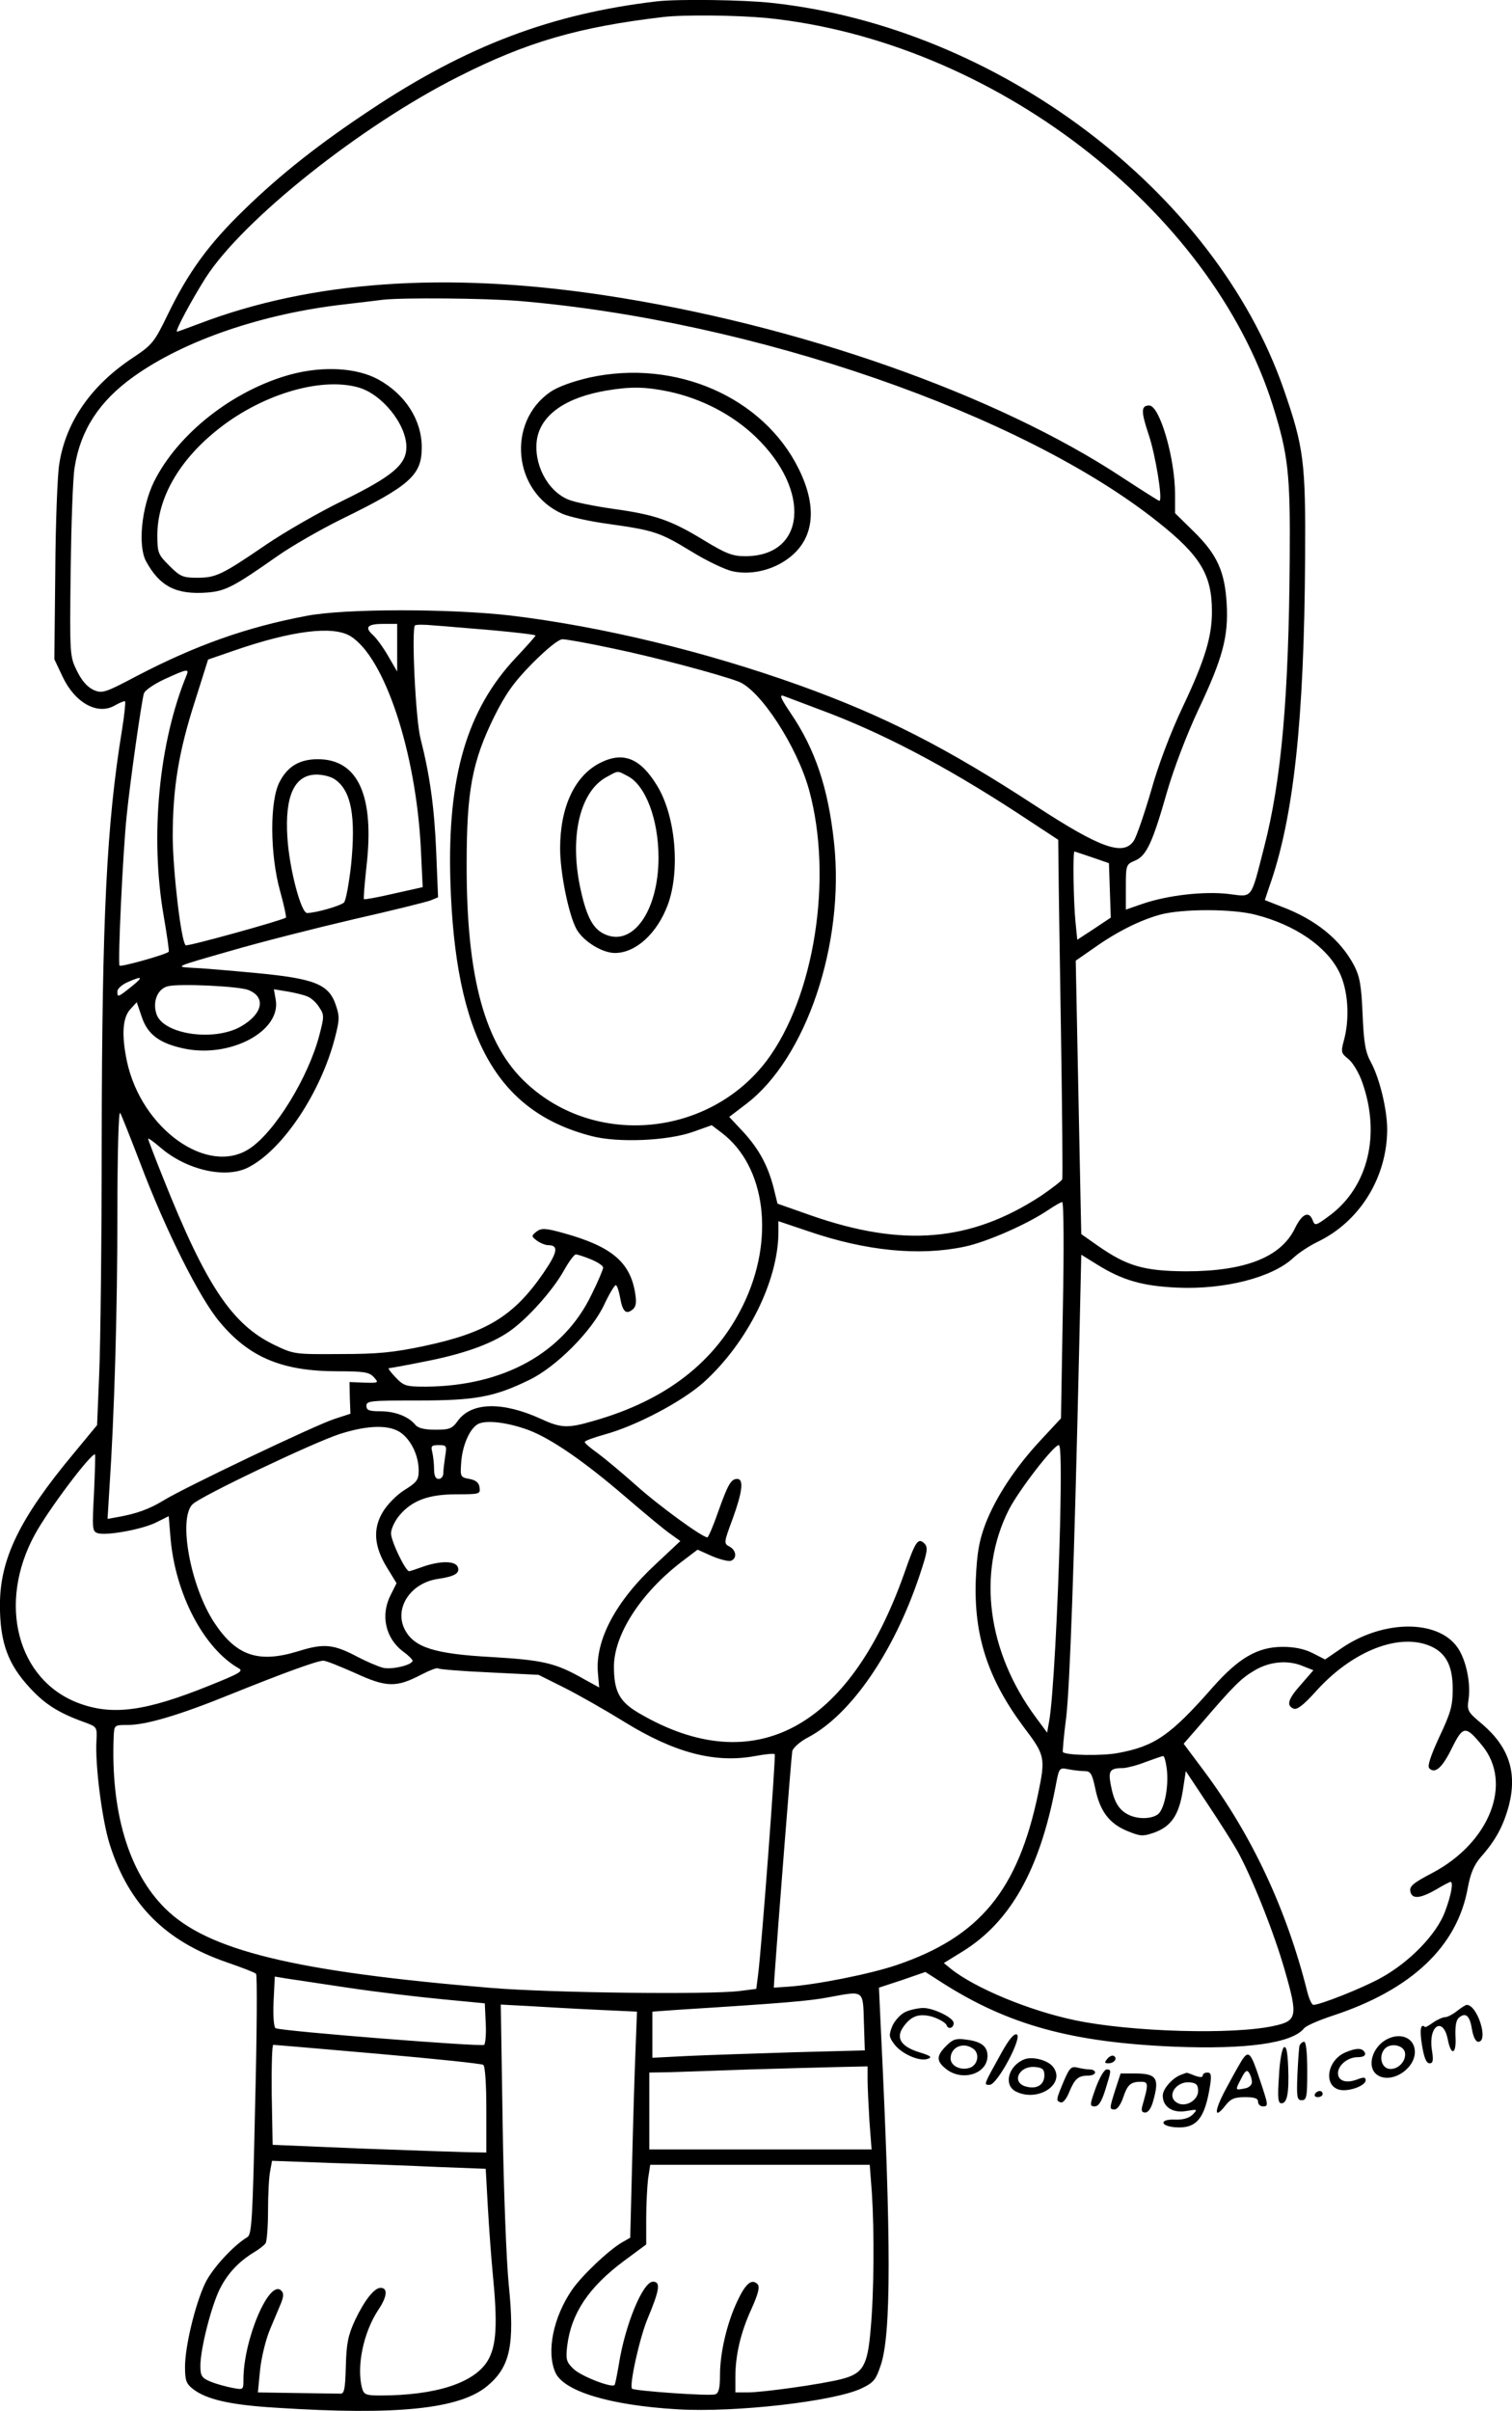<?xml version="1.0" encoding="UTF-8"?>
<svg xmlns="http://www.w3.org/2000/svg" version="1.0" viewBox="0 0 491.769 783.853" preserveAspectRatio="xMidYMid meet">
  <g transform="translate(-438.824,831.839) scale(0.1,-0.1)" fill="#000000" stroke="none">
    <path d="M6525 8314 c-342 -40 -618 -144 -932 -353 -166 -110 -292 -209 -410 -324 -117 -113 -183 -205 -249 -341 -44 -91 -51 -99 -114 -141 -136 -90 -218 -209 -239 -345 -6 -36 -12 -193 -13 -350 l-3 -285 27 -57 c40 -85 114 -126 170 -93 16 9 31 15 33 13 2 -2 -2 -44 -10 -93 -50 -307 -65 -605 -66 -1340 0 -319 -4 -657 -8 -750 l-7 -170 -76 -92 c-176 -211 -240 -343 -240 -493 0 -122 26 -193 99 -271 48 -52 93 -80 173 -109 44 -16 44 -16 42 -60 -5 -78 18 -259 43 -338 62 -196 181 -315 382 -384 49 -17 91 -33 94 -37 4 -3 3 -195 -3 -426 -8 -373 -11 -421 -25 -430 -47 -28 -116 -104 -138 -151 -32 -68 -65 -204 -65 -271 0 -44 4 -55 26 -72 44 -34 121 -52 274 -61 389 -25 592 -4 682 70 75 62 91 132 71 329 -8 80 -17 318 -20 529 l-6 383 94 -5 c52 -3 151 -9 221 -12 l128 -6 -5 -131 c-3 -73 -8 -238 -11 -368 l-6 -236 -28 -16 c-45 -27 -129 -107 -161 -153 -61 -89 -84 -200 -55 -268 26 -62 177 -108 399 -121 187 -11 509 26 597 68 40 19 47 28 63 76 34 102 34 401 0 1096 l-6 131 76 25 75 26 53 -34 c216 -138 422 -195 759 -209 231 -9 379 11 419 59 6 9 49 27 94 42 256 84 405 225 439 415 9 48 20 74 42 100 49 55 74 102 92 169 27 107 0 189 -86 263 -49 41 -51 44 -45 84 7 52 -9 128 -37 167 -64 90 -239 89 -373 -1 l-57 -39 -41 21 c-28 14 -61 20 -97 20 -81 0 -143 -36 -227 -131 -138 -157 -189 -192 -308 -214 -51 -10 -170 -8 -180 3 -1 1 3 53 11 113 12 104 26 498 42 1192 l7 312 50 -31 c83 -52 149 -71 262 -76 154 -7 310 33 378 97 17 16 52 39 79 52 137 66 225 209 226 364 0 65 -24 165 -52 218 -19 34 -24 64 -28 157 -4 95 -9 123 -28 160 -44 83 -123 148 -234 190 l-56 22 14 42 c80 224 114 543 117 1071 2 312 -4 359 -70 549 -224 643 -930 1176 -1665 1255 -90 10 -304 13 -373 5z m356 -54 c732 -74 1445 -620 1647 -1260 50 -160 57 -221 55 -494 -3 -453 -27 -724 -83 -941 -45 -175 -36 -163 -117 -153 -79 9 -196 -4 -278 -32 l-55 -19 0 73 c0 72 1 74 29 86 38 15 58 59 105 224 22 76 64 186 101 265 80 169 99 239 93 346 -6 105 -31 161 -108 236 l-60 59 0 62 c0 117 -50 288 -84 288 -27 0 -27 -19 -2 -94 22 -64 47 -216 35 -216 -3 0 -56 34 -119 75 -410 271 -1058 499 -1690 594 -514 77 -949 46 -1314 -93 -37 -14 -70 -26 -72 -26 -8 0 48 104 93 175 121 189 507 496 824 655 221 112 391 161 664 193 67 8 239 6 336 -3z m-806 -920 c763 -64 1639 -367 2081 -720 137 -109 174 -171 174 -290 0 -82 -23 -158 -95 -310 -39 -82 -80 -190 -103 -273 -22 -75 -47 -148 -56 -162 -34 -51 -109 -24 -319 113 -291 190 -493 293 -768 392 -307 110 -641 191 -939 227 -199 23 -541 23 -665 -1 -196 -37 -361 -96 -551 -195 -104 -55 -113 -58 -141 -46 -20 9 -38 29 -54 61 -24 49 -24 51 -21 324 2 151 7 304 13 339 19 121 80 215 192 295 165 118 420 205 687 235 52 6 109 13 125 15 67 7 328 5 440 -4z m-395 -1127 l0 -78 -29 50 c-16 28 -38 58 -50 69 -28 25 -18 36 35 36 l44 0 0 -77z m313 56 c75 -7 137 -14 137 -17 0 -2 -29 -35 -64 -72 -159 -169 -223 -386 -213 -725 15 -506 150 -750 458 -830 86 -23 250 -16 333 14 l59 21 33 -25 c143 -109 173 -346 70 -558 -90 -186 -251 -311 -486 -378 -85 -25 -107 -24 -172 6 -125 57 -225 55 -270 -5 -19 -27 -28 -30 -74 -30 -35 0 -56 5 -65 16 -22 27 -66 44 -114 44 -36 0 -45 3 -45 18 0 16 15 17 168 17 186 0 247 11 362 67 87 42 204 159 244 246 16 34 33 62 37 62 4 0 10 -18 14 -40 8 -46 19 -57 41 -39 11 9 13 23 8 53 -16 101 -77 152 -232 195 -61 17 -73 17 -89 5 -17 -14 -17 -15 1 -29 11 -8 28 -15 37 -15 35 0 31 -23 -15 -90 -96 -140 -185 -195 -389 -238 -99 -21 -150 -26 -272 -26 -148 -1 -151 -1 -215 30 -137 66 -222 193 -361 542 -27 67 -49 125 -49 128 0 3 17 -9 37 -26 86 -76 217 -106 291 -66 111 58 233 242 279 418 16 61 16 72 3 110 -23 67 -70 85 -261 103 -85 8 -179 16 -209 17 -54 3 -50 4 125 54 99 29 281 75 405 104 124 28 236 56 249 61 l24 10 -6 147 c-6 146 -21 251 -51 369 -16 60 -30 356 -18 368 3 3 31 3 61 0 31 -2 118 -10 194 -16z m-465 -19 c111 -68 213 -376 229 -690 l6 -126 -94 -21 c-52 -12 -95 -20 -97 -18 -2 2 2 49 8 105 27 231 -27 350 -158 350 -59 0 -98 -23 -124 -73 -33 -61 -32 -236 1 -355 13 -46 21 -85 19 -87 -8 -8 -322 -95 -326 -90 -15 14 -41 239 -42 351 0 161 19 278 74 448 l41 130 84 29 c188 65 322 82 379 47z m854 -40 c131 -27 346 -84 409 -108 71 -28 190 -211 229 -353 78 -286 17 -672 -138 -879 -187 -247 -556 -283 -781 -74 -136 125 -196 345 -195 714 0 237 18 333 90 479 37 74 63 111 124 173 48 48 85 78 98 78 12 0 85 -13 164 -30z m-1387 -87 c-90 -219 -119 -522 -75 -779 11 -64 19 -118 17 -120 -8 -9 -158 -51 -160 -45 -6 11 11 370 23 485 12 119 48 369 56 399 3 11 33 31 67 47 74 34 81 35 72 13z m2055 -110 c204 -75 409 -183 643 -335 l137 -90 1 -82 c0 -44 4 -290 8 -546 4 -256 6 -470 4 -476 -2 -5 -33 -29 -68 -53 -229 -150 -450 -169 -750 -64 l-108 38 -13 53 c-19 73 -49 127 -100 182 l-44 47 55 42 c195 148 321 520 286 849 -19 178 -61 304 -142 423 -31 46 -37 60 -23 55 10 -4 62 -23 114 -43z m-1572 -229 c53 -37 68 -120 52 -279 -7 -61 -17 -115 -23 -121 -12 -11 -92 -34 -120 -34 -20 0 -58 146 -64 245 -9 136 23 205 95 205 21 0 48 -7 60 -16z m2462 -253 l55 -19 3 -89 3 -88 -54 -36 -55 -36 -6 60 c-6 60 -9 227 -3 227 1 0 27 -9 57 -19z m533 -187 c128 -33 230 -103 271 -186 29 -58 35 -150 15 -223 -10 -37 -9 -41 15 -60 14 -11 35 -46 45 -76 60 -169 19 -338 -104 -431 -47 -35 -50 -36 -57 -18 -12 33 -35 23 -59 -27 -46 -93 -163 -138 -354 -138 -137 1 -191 17 -286 83 l-54 38 -2 94 c-1 52 -5 253 -9 445 l-7 350 59 41 c76 54 151 91 217 109 72 19 235 19 310 -1z m-3658 -234 c-44 -35 -45 -35 -45 -15 0 9 15 22 33 30 50 22 53 18 12 -15z m380 -10 c60 -23 48 -79 -25 -120 -87 -48 -247 -25 -272 39 -15 41 2 85 37 93 38 9 228 0 260 -12z m192 -21 c12 -4 30 -20 39 -35 17 -25 17 -30 1 -91 -36 -138 -145 -315 -227 -369 -136 -90 -352 64 -399 284 -18 86 -14 142 11 169 l21 23 16 -47 c19 -58 58 -87 139 -104 150 -31 315 57 297 159 l-6 34 43 -7 c24 -4 53 -11 65 -16z m-542 -544 c82 -217 192 -437 258 -515 96 -115 203 -160 383 -160 87 0 103 -3 118 -19 17 -19 16 -19 -31 -18 l-48 2 1 -52 2 -51 -52 -17 c-60 -19 -490 -224 -556 -265 -46 -28 -87 -43 -149 -54 l-33 -6 6 98 c16 238 26 573 26 892 0 197 4 339 9 330 5 -8 34 -82 66 -165z m3000 -477 l-6 -351 -66 -71 c-82 -88 -146 -185 -180 -273 -20 -54 -27 -91 -31 -179 -7 -183 39 -324 156 -481 69 -91 71 -99 47 -215 -66 -316 -190 -467 -462 -559 -86 -29 -262 -64 -353 -70 l-45 -3 2 34 c11 158 55 719 58 735 3 11 25 31 52 45 138 73 278 275 362 526 26 78 28 91 16 104 -21 20 -29 8 -65 -95 -179 -508 -490 -674 -861 -458 -66 38 -84 71 -84 154 1 103 86 236 218 338 l54 41 47 -21 c26 -11 54 -18 62 -15 20 8 17 34 -5 46 -19 10 -19 12 10 90 32 88 37 130 15 130 -20 0 -30 -17 -62 -107 -16 -46 -32 -83 -35 -83 -17 0 -161 105 -234 171 -44 39 -99 85 -122 102 -24 17 -43 33 -43 37 0 4 28 14 63 24 104 28 255 108 325 171 142 129 241 329 242 486 l0 37 98 -33 c187 -64 360 -81 507 -50 72 15 204 73 272 119 21 14 41 26 46 26 5 0 6 -158 2 -352z m-1535 166 c22 -9 40 -21 40 -27 0 -5 -16 -44 -37 -86 -91 -191 -286 -299 -539 -301 -65 0 -72 2 -99 30 -16 17 -26 30 -22 30 3 0 54 9 113 21 125 24 217 56 278 98 58 40 141 132 178 198 16 29 34 53 39 53 5 0 27 -7 49 -16z m-203 -555 c74 -28 180 -101 314 -216 64 -55 130 -110 148 -122 l32 -23 -79 -74 c-131 -121 -199 -249 -189 -356 l4 -46 -51 28 c-91 52 -132 61 -300 71 -184 10 -251 31 -281 89 -36 69 18 152 108 165 55 8 72 19 64 39 -8 20 -57 20 -112 1 -22 -8 -43 -15 -46 -15 -12 0 -59 98 -59 123 0 14 12 40 27 58 41 49 95 69 186 69 75 0 78 1 75 22 -2 16 -12 24 -33 28 -29 5 -30 8 -27 50 3 57 28 115 56 129 27 13 95 5 163 -20z m-412 -11 c33 -26 55 -75 55 -121 0 -30 -6 -38 -46 -63 -26 -16 -57 -48 -71 -72 -33 -55 -28 -113 15 -182 l30 -49 -19 -38 c-34 -66 -17 -141 40 -184 17 -12 31 -26 31 -30 0 -14 -68 -30 -96 -23 -16 4 -53 20 -82 35 -79 42 -110 45 -193 19 -130 -40 -202 -16 -274 93 -78 119 -118 340 -70 385 28 27 392 200 478 228 94 30 165 31 202 2z m141 -75 c-3 -21 -6 -46 -6 -55 0 -10 -7 -18 -15 -18 -10 0 -15 10 -15 33 0 17 -3 42 -6 55 -5 19 -2 22 21 22 26 0 27 -2 21 -37z m2000 -225 c-7 -275 -23 -565 -35 -633 l-7 -40 -37 50 c-158 214 -191 469 -88 674 32 63 146 211 163 211 7 0 8 -87 4 -262z m-3142 107 c-6 -115 -6 -125 11 -131 26 -10 149 12 194 36 l38 19 6 -73 c16 -181 108 -357 222 -422 16 -9 1 -17 -96 -56 -208 -84 -315 -98 -425 -57 -200 75 -265 325 -142 549 43 79 179 260 195 260 2 0 0 -56 -3 -125z m4352 -501 c47 -23 68 -65 67 -141 0 -52 -8 -77 -44 -153 -28 -61 -39 -94 -32 -101 19 -19 43 3 74 67 36 72 44 73 98 7 100 -122 25 -315 -162 -414 -67 -35 -78 -45 -70 -66 8 -19 33 -16 82 12 23 14 45 25 47 25 10 0 2 -44 -18 -97 -27 -73 -115 -164 -208 -215 -59 -33 -198 -88 -220 -88 -5 0 -14 19 -20 43 -67 267 -180 509 -337 719 l-65 87 54 62 c108 126 133 151 176 176 50 30 110 35 159 14 l33 -13 -40 -46 c-43 -48 -49 -69 -24 -79 11 -4 32 12 70 54 120 135 277 196 380 147z m-3503 -85 c102 -47 134 -48 216 -5 27 14 51 23 54 20 3 -3 77 -9 166 -13 l161 -8 82 -41 c46 -23 134 -73 197 -112 164 -101 295 -135 425 -111 33 6 61 9 64 6 4 -4 -42 -621 -54 -716 l-6 -47 -55 -7 c-101 -12 -611 -6 -806 10 -641 53 -925 122 -1062 259 -119 118 -177 315 -167 559 2 37 2 37 45 37 61 0 169 32 341 102 164 66 273 106 295 107 8 1 54 -18 104 -40z m2640 -311 c7 -54 -6 -125 -26 -146 -19 -18 -68 -20 -100 -3 -31 16 -46 43 -56 96 -9 47 -3 55 42 55 12 1 45 9 72 20 28 10 53 19 56 19 4 1 9 -18 12 -41z m-267 -8 c19 0 24 -8 34 -54 15 -76 46 -116 103 -140 44 -18 51 -19 89 -6 55 20 80 56 93 135 l10 65 71 -107 c40 -60 83 -128 97 -153 47 -85 119 -265 154 -388 43 -149 40 -164 -34 -180 -132 -30 -467 -20 -648 18 -149 31 -327 105 -405 168 l-22 18 60 37 c156 96 251 265 303 535 12 64 12 64 42 58 16 -3 40 -6 53 -6z m-2391 -705 c94 -14 231 -30 305 -37 l135 -13 3 -64 c2 -35 -1 -67 -5 -71 -7 -7 -654 44 -678 54 -6 2 -9 37 -7 86 l4 82 36 -6 c20 -3 114 -17 207 -31z m1673 -111 l3 -92 -228 -6 c-125 -4 -281 -9 -345 -12 l-118 -6 0 75 0 75 83 6 c350 22 430 29 492 41 114 21 110 25 113 -81z m-1581 -103 c183 -16 337 -32 343 -36 6 -4 10 -61 10 -146 l0 -139 -62 1 c-35 1 -191 6 -348 12 l-285 12 -3 163 c-1 89 1 162 5 162 5 0 158 -13 340 -29z m1593 -84 c0 -24 3 -85 6 -135 l7 -92 -362 0 -361 0 0 125 0 125 63 1 c34 1 152 5 262 9 110 3 242 7 293 8 l92 2 0 -43z m-1398 -284 l156 -6 7 -126 c4 -69 11 -166 16 -216 16 -164 12 -233 -16 -281 -43 -73 -169 -114 -351 -114 -45 0 -52 3 -58 23 -19 71 4 182 53 256 29 43 31 71 7 71 -21 0 -53 -42 -83 -105 -23 -50 -28 -76 -30 -150 -2 -74 -5 -90 -18 -89 -8 0 -72 1 -141 2 l-127 2 7 72 c4 40 18 98 32 132 14 34 31 73 37 88 8 21 8 31 0 39 -39 39 -123 -160 -123 -289 0 -34 0 -34 -37 -27 -21 4 -53 13 -70 20 -29 12 -33 19 -33 52 0 55 36 196 64 251 25 49 60 87 111 118 17 10 33 23 37 29 4 5 8 53 8 106 0 53 3 111 7 129 l6 33 191 -7 c105 -3 261 -9 348 -13z m1412 -85 c8 -125 7 -323 -4 -442 -10 -121 -25 -145 -96 -163 -63 -16 -253 -43 -304 -43 l-40 0 0 50 c0 71 17 145 53 223 22 49 27 71 19 79 -19 19 -39 2 -66 -56 -33 -70 -56 -166 -56 -239 0 -42 -4 -59 -15 -63 -16 -7 -263 11 -271 18 -10 10 25 168 51 229 38 91 43 119 17 119 -33 0 -91 -141 -111 -269 -6 -35 -12 -65 -14 -67 -10 -10 -112 30 -134 53 -23 22 -25 31 -20 74 13 106 70 191 184 276 l73 54 0 83 c0 46 3 104 6 130 l7 46 357 0 357 0 7 -92z M5334 7101 c-187 -51 -367 -192 -445 -349 -40 -82 -53 -207 -26 -258 45 -83 99 -110 201 -102 58 5 85 19 226 118 47 33 141 87 210 121 223 109 260 143 260 233 0 89 -54 173 -142 221 -70 38 -179 44 -284 16z m219 -42 c77 -21 157 -120 157 -194 0 -57 -45 -95 -206 -174 -78 -38 -191 -103 -251 -144 -145 -99 -163 -107 -224 -107 -46 0 -55 4 -90 39 -37 37 -39 42 -39 102 1 116 68 236 188 334 143 118 339 179 465 144z M6306 7091 c-56 -13 -103 -30 -128 -47 -143 -99 -121 -325 39 -396 23 -10 90 -25 150 -33 149 -21 167 -27 269 -89 50 -31 111 -60 135 -65 55 -12 120 1 170 34 94 61 110 168 45 299 -115 233 -400 358 -680 297z m259 -46 c106 -23 206 -75 281 -147 182 -175 163 -388 -34 -388 -41 0 -62 8 -133 51 -108 66 -159 84 -297 103 -62 9 -127 22 -145 30 -69 28 -115 118 -102 198 14 79 95 135 228 157 78 13 125 12 202 -4z M6340 5838 c-83 -42 -130 -144 -130 -278 0 -80 28 -216 53 -262 22 -40 84 -78 125 -78 68 0 137 63 172 156 41 111 26 288 -34 387 -55 91 -111 113 -186 75z m90 -43 c58 -30 100 -141 100 -265 0 -174 -85 -293 -177 -248 -38 18 -59 60 -79 157 -33 165 2 307 87 353 40 22 34 21 69 3z M9127 1780 c-14 -11 -31 -20 -39 -20 -7 0 -25 -8 -38 -17 -14 -10 -26 -17 -27 -15 -14 13 -18 -8 -10 -58 7 -42 14 -60 25 -60 11 0 13 9 7 46 -11 77 37 107 52 32 11 -57 29 -49 25 11 -1 33 2 52 12 60 22 18 35 5 42 -40 4 -23 12 -39 20 -39 35 0 -2 119 -37 120 -4 0 -18 -9 -32 -20z M7329 1775 c-14 -8 -32 -28 -39 -45 -11 -28 -11 -34 7 -58 24 -32 84 -58 110 -47 14 5 7 10 -29 21 -58 18 -76 45 -54 79 26 39 53 49 98 36 21 -7 42 -19 45 -27 5 -15 23 -10 23 7 0 17 -65 49 -100 49 -19 -1 -47 -7 -61 -15z M7647 1647 c-61 -110 -60 -107 -40 -107 25 0 108 156 88 164 -9 3 -25 -16 -48 -57z M8910 1693 c-60 -22 -83 -103 -35 -125 46 -21 115 26 115 79 0 40 -37 62 -80 46z m48 -49 c4 -28 -24 -56 -52 -52 -25 4 -34 41 -15 64 18 22 63 14 67 -12z M7466 1667 c-33 -33 -33 -50 0 -76 53 -41 134 -15 134 43 0 31 -20 47 -69 53 -33 5 -44 1 -65 -20z m88 -10 c21 -15 15 -51 -10 -61 -30 -11 -64 5 -64 30 0 37 42 55 74 31z M8615 1668 c-2 -7 -5 -50 -7 -95 -3 -74 -1 -83 14 -83 16 0 18 11 18 95 0 59 -4 95 -10 95 -6 0 -12 -6 -15 -12z M8564 1662 c-6 -4 -14 -46 -16 -94 -5 -71 -3 -88 8 -88 19 0 25 34 22 117 -2 50 -6 70 -14 65z M8763 1645 c-59 -26 -71 -108 -18 -121 30 -7 85 13 85 31 0 10 -6 11 -29 2 -35 -13 -61 -4 -61 21 0 26 32 52 64 52 18 0 26 5 24 13 -7 18 -28 18 -65 2z M7990 1625 c-10 -12 -10 -15 3 -15 19 0 31 16 18 24 -5 3 -14 -1 -21 -9z M8433 1628 c-6 -7 -29 -48 -52 -91 -44 -79 -47 -115 -7 -64 17 22 30 27 64 27 31 0 42 -4 42 -15 0 -8 7 -15 15 -15 20 0 19 2 -11 92 -26 79 -34 88 -51 66z m27 -79 c0 -10 -10 -19 -25 -21 -30 -6 -30 -6 -9 34 12 24 18 28 25 17 5 -8 9 -21 9 -30z M7720 1623 c-51 -20 -69 -82 -29 -104 73 -38 167 25 121 81 -18 21 -66 33 -92 23z m65 -52 c0 -30 -24 -46 -58 -37 -51 12 -26 69 28 64 24 -2 30 -8 30 -27z M7849 1554 c-26 -62 -27 -66 -11 -71 7 -3 19 11 28 34 18 43 29 53 62 53 12 0 22 5 22 10 0 6 -8 10 -17 10 -10 0 -28 3 -40 6 -20 5 -26 0 -44 -42z M7952 1530 c-20 -56 -20 -60 -3 -60 12 0 22 15 34 53 20 65 21 67 4 67 -7 0 -23 -27 -35 -60z M8016 1525 c-20 -63 -20 -65 -2 -65 8 0 20 17 27 38 14 42 24 52 58 52 25 0 25 -7 5 -77 -5 -17 -2 -23 9 -23 10 0 20 15 26 38 21 74 11 89 -60 89 l-46 0 -17 -52z M8230 1573 c-28 -10 -60 -46 -60 -68 0 -37 33 -58 77 -50 36 6 37 6 21 -11 -12 -12 -31 -18 -59 -17 -50 2 -49 -21 2 -25 69 -5 96 28 113 136 5 34 3 42 -9 42 -8 0 -15 -4 -15 -10 0 -6 -9 -6 -26 0 -14 6 -26 10 -27 9 -1 0 -9 -3 -17 -6z m55 -53 c0 -30 -40 -54 -67 -39 -38 20 -6 72 41 67 20 -2 26 -8 26 -28z M8665 1510 c-3 -5 1 -10 9 -10 9 0 16 5 16 10 0 6 -4 10 -9 10 -6 0 -13 -4 -16 -10z"></path>
  </g>
</svg>
